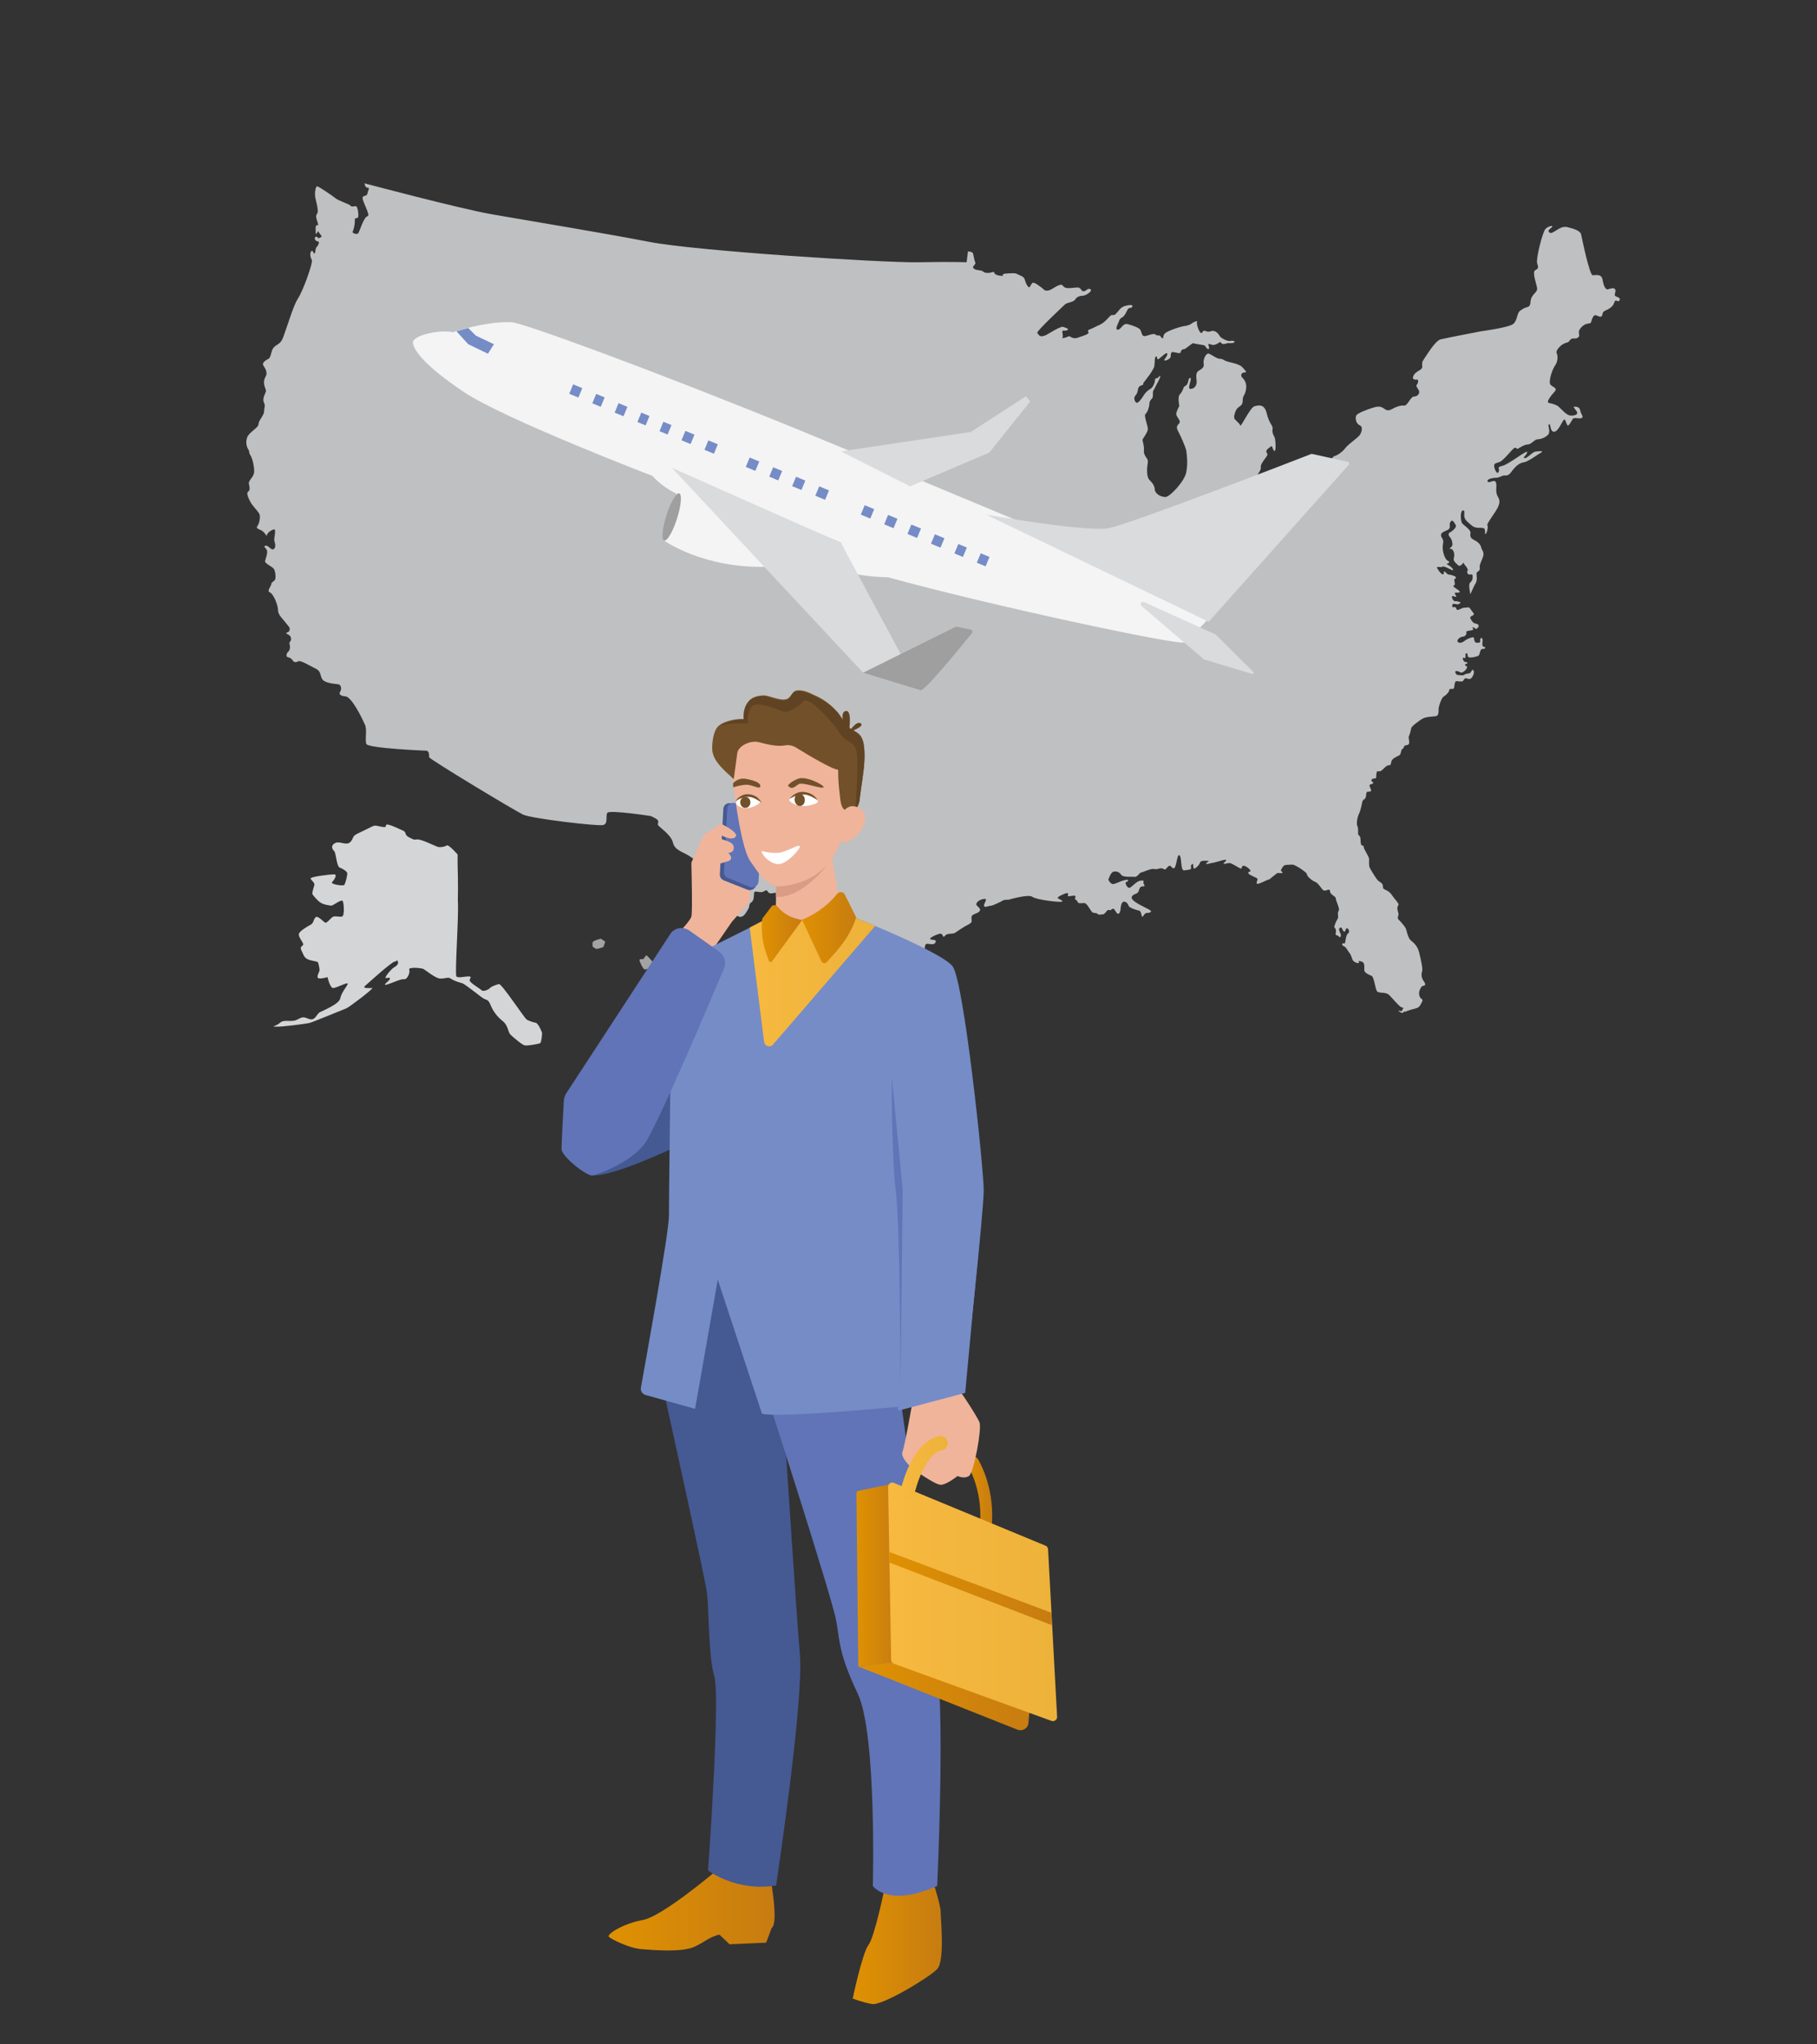 <?xml version="1.0" encoding="UTF-8"?> <svg xmlns="http://www.w3.org/2000/svg" width="785" height="883" viewBox="0 0 785 883" fill="none"><rect x="0" y="0" width="785" height="883" fill="#333333" stroke="none"/> <path d="M157.5 79.2C157.5 79.2 197.3 89.8 212.1 92.5C226.9 95.1 260.5 100.6 280.6 104.5C300.7 108.4 380.8 113.5 396.3 113.3C411.8 113 417.6 113.3 417.6 113.3L418.2 108.6C418.2 108.6 420.2 108.7 420.4 109.5C420.6 110.3 420.9 112.3 421.3 113.3C421.9 114.2 419.7 115.1 420.6 115.9C421.5 116.7 422.4 116.6 423.9 116.9C425.4 117.4 424.7 117.8 426.6 117.9C428.4 118 429.4 116.9 429.6 117.9C429.8 118.9 432.6 119.3 433.2 119.1C433.8 118.9 432 118.3 435.5 118.1C439 117.9 438.8 118.1 440.1 118.7C441.4 119.3 442.4 119.5 442.8 121C443.2 122.5 444.4 124.9 445 123.8C445.6 122.8 445.9 121.8 446.8 122.2C447.6 122.5 448.5 123.1 449.8 124.1C451.1 125 451.1 125.8 452.8 125.5C454.5 125.3 456.5 123.1 458.5 123C459.1 122.9 459.3 124.2 460.8 124.4C462.5 124.7 465.4 123.9 466.2 124.3C467.6 125.1 467 125.9 468.3 125.8C469.6 125.7 469.6 124.4 471 124.9C472.4 125.4 469.4 127.6 468.1 127.7C466.8 127.8 465.3 128 464.6 129.3C463.9 130.6 460.9 130.6 460 131.6C459.1 132.5 448.1 142.7 448.1 143.8L448.9 144.8C449.7 145.5 450.1 145.3 451.3 145C452.4 144.7 458 140.8 459.3 141.2C460.6 141.7 462.1 142 461.1 142.6C460.2 143.2 459.3 142.4 459 143.1C458.8 143.8 459.5 145.3 459 145.9C458.5 146.6 462 145.2 462 145.2C462 145.2 463.7 146.5 465.2 146H465.3L466.7 145.5C468.5 144.9 470.8 144.2 470.2 143.4C469.5 142.4 471 142.4 473 141.3C473.9 140.8 475.6 140.3 477 139.1C478.5 137.9 479.6 136.2 480.3 136.1C481.6 136 481.5 136.3 482.7 134.9C483.9 133.5 484.4 132.5 486.7 132C489 131.5 489.6 131.9 489.1 132.6C488.6 133.3 488.1 132.8 487.5 133.3C486.9 133.8 486.3 136.1 485 137C483.6 137.8 483.8 137.9 483.3 139.1C482.8 140.2 481.6 142.6 483 142.4C484.4 142.3 485.1 139.5 487.1 140C489.2 140.5 492.1 141.6 492.6 142.4C493.2 143.2 493.2 145.4 494.6 145.2C496 145 498.4 143.8 499.2 144.5C500 145.3 500.9 144.5 501.4 145.3C501.9 146.1 502.1 146.2 502.4 146.1C502.7 146 502.3 145.2 503.2 144.1C504.1 143.1 508.8 141.4 511.4 140.9C511.4 140.9 513.7 140.7 514.9 139.7C516.1 138.8 517.6 138.5 517.2 139C516.7 139.6 517.9 143.2 518.7 143.7C519.5 144.3 519.4 143 520.1 142.9C520.9 142.7 521.4 143.7 523.1 143.1C524.8 142.4 526.4 144 526.9 145.1C527.4 146.1 530.4 147.5 531.3 147.3C532.2 147.1 533.7 147.2 533.3 147.8C532.8 148.5 530.6 148.1 530.1 148.3C529.6 148.5 527.9 149 527.6 148.1C527.1 147.3 526.6 148.3 525.2 148.8C523.9 149.4 523 148.6 522.3 148.6C521.5 148.6 522.6 149.5 522.3 150.6C522 151.5 520.8 149.7 520.5 149.3C520.2 149 516.2 148.6 515.7 148.3C515.2 147.9 512.4 150.7 511.7 150.8C511 150.9 510.3 151 510.1 152.1C509.9 153.1 508.1 152.2 507 152.1C505.8 152 505.8 152.8 505.8 153.9C505.8 155 503.7 155.9 503.1 155.7C502.4 155.6 504.5 154 504.3 152.8C504.1 151.6 501 155.1 500.3 155.2C499.6 155.3 500.2 153.8 499.5 154C498.7 154.2 499 156.4 498.7 158.2C498.4 160 493.9 165.5 493.9 165.5C494.4 166.5 492.7 166.3 492.1 167.1C491.4 167.9 491.8 169.5 490.6 170.8C489.4 172.1 490.5 174 491.2 174C491.9 174 493.2 172.3 494.3 170.5C495.5 168.8 496.4 168.4 497.3 167.8C498.2 167.1 498.8 165.5 498.9 164.8C499 164 499 163.4 499.7 163.4C500.4 163.4 500.5 162.6 501.2 162.4C501.9 162.2 499.2 166.9 498.7 168C498 169 498.1 169.2 498.1 170.9C498.1 172.6 496.7 172.4 496.6 174.2C496.5 176 495.7 178.2 494.9 178.8C494.1 179.4 495.7 183.4 495.9 185C496.2 186.6 493.5 189.5 493.6 190.1C493.7 190.7 494.4 193 494.2 194.5C494 196 495 197.4 495.6 198.2C496.3 199 495.6 201.1 495.6 202.3C495.6 202.3 495.3 205.8 496.5 207.2C497.8 208.6 498.8 209.6 498.9 211.5C499.1 213.4 501.6 214.7 503.5 214.7C505.4 214.7 511.8 207.9 512.5 204C513.3 200 512.7 196.1 512.5 194.7C512.3 193.3 510 188.1 508.9 186.1C507.9 184.1 508.8 183.8 509.5 182.8C510.3 181.8 508.5 180.3 508.2 179.2C507.9 178.2 509.5 175.4 509.5 175.4C509.5 175.4 508.7 171.3 509.7 170.4C510.5 169.6 511 168.5 511.3 167.6C511.6 166.6 512.6 166.8 513 165.7C513.5 164.7 513.5 162.9 514.3 163.3C515.1 163.7 512.7 168 514.3 168C515.9 168 517 166.7 517 165C517 163.3 516.2 161.1 518 160.1C519.7 159.1 520.3 158.4 520 156.9C519.7 155.5 521 152.2 522.4 152.8C523.8 153.4 525.7 155 527.1 155C528.5 155 528.8 155.8 530.1 156.1C531.4 156.6 535.3 157.1 536.7 158.6C538.1 160.2 539 160.9 537.7 160.9C536.5 160.9 536.1 161.7 536.3 162.5C536.5 163.3 538.6 164.2 538.4 167.4C538.2 170.6 536.9 170.7 536.9 172.7C536.9 174.7 536.4 175 535 176C533.6 177 532.8 180.3 533.4 181C534 181.8 535.6 182.9 535.8 183.8C536.1 184.8 540.1 175.9 542 175.5C543.9 175 546.3 174.4 547.3 178.7C548.3 183 550.1 183.9 549.8 185.3C549.5 186.7 550.1 187.8 550.6 188.8C551.1 189.6 551.4 195 550.6 194.8C549.8 194.6 549.8 192.1 549 192.9C548.2 193.7 547.3 193.9 547.1 194.9C546.9 195.9 548.4 195.7 546.9 197.6C545.5 199.5 544.5 200.8 544.7 202C545 203.3 542.5 205.5 542.5 206.9C542.5 208.3 541.5 210.1 543 209.4C544.5 208.7 546.9 209.6 548 211C549.1 212.4 551.2 211 552.7 211.5C554.3 212 556.8 207.9 558.9 209.1C560.9 210.2 563.9 206.4 564.4 205.5C564.9 204.6 571.2 201.2 572.4 200.9C573.7 200.6 576 197 576.5 197C577.1 197 579.7 195.6 581.1 193.7C582.5 191.8 586.7 189.1 587.4 188C588.2 186.9 589.1 184.4 587.4 183.7C585.7 182.9 585.4 180.4 586 179.4C586.6 178.4 591.2 176.7 592.9 176.2C594.6 175.7 596.2 175.2 597.8 176.4C599.4 177.6 600.1 177.4 601.6 176.6C603 175.8 605.1 175 606.6 175.2C608.1 175.4 609.4 171.3 610.9 171.3C612.4 171.3 613.4 170 613.1 168.9C612.6 167.8 611.5 166.7 612.1 166.2C612.7 165.6 612.9 164 612.3 164C611.5 164 609.9 164.2 610.6 162.4C611.4 160.6 613.4 160.2 614.2 159.2C615 158.2 613.6 157.3 615.2 155.1C616.8 152.8 620.1 147.2 622.4 146.6C624.7 146 639.9 143.1 639.9 143.1C639.9 143.1 652 141.5 653.8 139.9C655.7 138.3 655.2 135.3 656.8 134.2C658.4 133.1 658.2 133.2 660 132.6C661.7 132 660.8 130.3 661.7 128.5C662.7 126.6 664.1 126.1 664.1 124.7C664.1 123.4 661.7 117.5 663.3 116.7C664.9 115.9 664.6 115.4 664.1 113.7C663.5 112 666.4 100.2 667.7 98.9C669 97.6 671.3 97.2 670.5 98.1C669.7 99 668.2 99.5 669.5 100.5C670.8 101.5 673.8 97.3 677.1 98.1C680.4 98.9 682.8 99.8 683.1 101.3C683.4 102.7 686.7 118.9 688.1 118.9C689.5 118.9 692 118.1 692.4 121.1C692.9 123.9 693.8 125.2 694.6 125C695.4 124.8 697.3 124 697.8 125C698.3 126 697.2 127.3 697.8 127.8C698.4 128.4 700.3 128.4 699.7 129.7C699 131 698 128.7 697.4 130.7C696.8 132.7 695 133.5 693.3 134.3C691.7 135.1 692.8 136.8 691.4 136.8C690 136.8 689.2 135.2 688.2 137C687.2 138.7 688 139.7 686 139.8C684 140 682.1 142.3 682.1 143.4C682.1 144.4 682.7 145.3 681.6 145.9C680.6 146.7 679.3 145.6 678.3 146.9C677.3 148.3 677.5 147.6 675.8 148.4C673.9 149.2 672 151.7 672.5 152.5C673 153.3 673.3 156 671.7 158.1C670.3 160.3 669 165 669.8 166.1C670.6 167.2 673.1 167.5 671.7 169.1C670.3 170.7 667.6 173.8 669.3 174.1C670.9 174.4 672.5 174.9 673.4 175.7C674.4 176.5 676.6 179.3 678.4 179.5C680.3 179.7 681.6 179 681.4 178.2C681.2 177.4 679.4 175.7 680 175.7C680.6 175.7 682.4 175.5 682.7 177.3C683 179 684.4 180.1 683.3 180.6C682.2 181.1 680 180 679.4 181.1C678.8 182.1 677.5 184.6 677.1 183.6C676.6 182.8 676.3 180.9 675.7 181.3C674.9 181.8 673.3 186.5 671.4 186.5C669.5 186.5 670.1 182.9 669.2 183.3C668.4 183.7 670.2 186.5 668.7 187.9C667.3 189.3 665.2 189.8 664.1 189.8C663 189.8 661.6 192 660 192C658.4 192 655.9 193.9 655.6 193.9C655.1 193.9 655 192.9 654 193.7C653 194.5 649.4 199 648 199.5C646.6 200.1 645.5 200 645.5 201.2C645.5 202.5 646.9 205.5 647.5 203.7C648.1 202 646.2 202 649.2 201.2C652.2 200.4 660.2 193.8 659.8 195.4C659.3 197 657.6 197.7 658.7 197.9C659.8 198.1 662 195.2 663.4 195.1C664.8 194.9 667.3 194.6 665.7 195.6C664.1 196.4 660.2 199.5 658.3 199.7C656.3 200 654.7 201.6 653.6 203C652.5 204.4 651.9 205.5 650.4 205.4C649 205.2 647.9 206.4 646.3 206.4C644.7 206.4 642.2 207 642.7 208C643.3 209 645.5 206.9 646.2 208.2C646.8 209.5 646.2 210.6 646.5 212.8C646.8 215 648.5 215.3 647.5 218.3C646.5 221.1 642.2 226 642.6 226.9C643.1 227.7 642.3 230.5 641.8 230.7C641.3 230.9 642 228.5 641 228.2C640 227.7 637.7 228.5 636.1 227.2C634.5 225.9 632.6 224.5 632.6 222.9C632.6 221.3 632.9 220.1 631.8 220.6C630.8 221.2 631 225.3 631.8 226.2C632.6 227 635.4 228.9 635.3 230.1C635.2 231.3 635 232.3 636.6 233.1C638.2 233.9 639.6 235 639.9 236.4C640.2 237.8 641 238 640.9 239.6C640.8 241.2 639 243.7 639.3 245.3C639.6 246.9 637.9 246.7 637.9 247.8C637.9 248.9 638.4 250.6 637.4 252.2C636.4 253.8 635.2 257.1 635.2 256.6C635.2 256.1 634.2 252.5 635.2 251.6C636.2 250.8 636.3 249.7 636.2 248.6C636.1 247.5 634.5 248.9 634 247.6C633.5 246.3 634.5 246.8 634 245.7C633.5 244.6 632.4 243.8 632.4 243.2C632.4 242.5 631.1 245.2 630 244.2C628.9 243.2 627.7 242.3 628.1 241C628.6 239.7 628.1 237.1 626.7 237.1C625.3 237.1 627.5 236.6 627.5 235.2C627.5 233.8 627 232.7 626.4 232C625.6 231.4 625.8 230.1 626.4 230C627 229.8 629.6 227.8 628.9 226.8C628.3 225.8 627.5 224 626.6 225.5C625.8 227 627.2 228 625.3 229C623.4 229.8 622.3 230.3 622.6 231.5C622.9 232.8 623.9 232.8 623.4 235.1C622.9 237.4 624 241.6 625.6 242.3C627.2 243.1 624.6 243.6 625 243.7C625.5 243.9 627.5 245.1 627.8 246.1C628.1 247.1 623.9 244.2 623.2 244.8C622.4 245.4 620.2 244.2 621 245.6C621.8 247 623.5 249.1 623.8 247.6C623.8 247.6 623.5 247 624 246.9C624.5 246.8 625.1 248.2 625.9 248.2C626.7 248.2 629.4 249 629 249.6C628.7 250.3 628.3 249.9 628.3 250.4C628.3 250.9 628.6 252 628.5 252.5C628.4 253 627.7 252.9 627.9 253.3C628.2 253.8 631.2 255.4 630.6 255.8C630.1 256.3 628.4 255.7 628.5 256.3C628.6 256.9 629.5 257.7 629 257.8C628.3 257.9 627.3 257 627.3 257.8C627.3 258.6 627.9 259.6 628.5 259.7C629.1 259.8 629.8 259.6 630 259.9C630.2 260.2 630.9 259.7 630.9 260.2C631 260.7 630.3 260.8 630.1 261C629.8 261.3 627.7 260.5 627.6 261C627.4 261.5 627.2 262.3 627.8 262.3C628.4 262.3 628.7 262.1 629 262.5C629.3 262.9 629.1 263.7 630.1 263.4C631.1 263.1 631.8 262.5 632.8 262.5C633.8 262.5 634.6 262.1 635 262.7C635.3 263.3 636.9 265 636.8 265.4C636.6 265.9 635 266.2 635.2 266.9C635.4 267.7 636.5 269.3 637.3 269.3C638.1 269.4 639.1 269.9 638.8 270.6C638.5 271.4 637.7 271.9 637.5 271.6C637.3 271.3 636.5 271 636.1 271C635.7 271 637 271.8 636.3 272.1C635.5 272.5 633.2 272.4 633.5 273.1C633.7 273.9 633.2 274.9 632 275C630.9 275.1 629.4 276.2 629.7 277.1C630.1 277.9 631.4 277.9 632.8 276.8C634.1 275.8 636.8 274.8 636.8 275.6C636.8 276.4 637.2 277.6 637.7 277.6C638.3 277.6 639.5 277.9 639.5 277.1C639.5 276.3 639.4 275.3 640.2 275.7C641 276.1 640 278.5 640.6 279.1C641.2 279.7 642 279.4 641.6 280C641.2 280.6 640.4 280 639.9 280.6C639.4 281.2 639.3 282.6 638.9 283.1C638.4 283.7 634.7 284.4 634.3 283.8C633.9 283.1 634.2 282.1 633.5 282.2C632.8 282.3 633.4 283.8 633 284.2C632.6 284.6 632 283.6 632 284.4C631.9 285.2 632.8 286 633 286C633.2 286 634.1 285.9 633.9 286.5C633.7 287.1 632.8 286.5 633 287.3C633.2 288.1 633.9 287.3 633.8 288.3C633.7 289.3 631.6 291 631 290.5C630.4 290 628.6 289.5 628.7 290.3C628.9 291.1 629.3 291.6 630 291.6C630.8 291.6 632 292 632.8 291.4C633.6 290.8 634.5 291.1 635.1 290.7C635.8 290.2 635.8 289.2 636.3 289.4C636.9 289.6 636.9 290.8 636.5 291.6C636.1 292.4 635.8 293.1 635 293.3C634.2 293.5 633.1 292.5 632.6 293.4C632 294.2 632.2 294.4 630.9 294.4C629.6 294.4 628.8 293.7 628.5 295.2C628.2 296.7 628.4 297.6 627.6 297.6C626.8 297.6 626.2 297.4 626.1 298.2C626 299 624.9 300.2 623.7 300.9C622.6 301.7 621.4 305.7 621.5 306.5C621.6 307.3 621.5 309 620.6 309.3C619.7 309.6 616.5 309.5 614.9 310.3C613.3 311.1 609.8 313.8 609.7 314.5C609.6 315.3 609 317.4 608.7 318C608.3 318.6 609.3 321.1 608.5 321.6C607.7 322.1 606.8 321.8 606.6 322.5C606.4 323.3 606 323.5 605.7 323.7C605.3 323.8 605.3 326 604.5 326.3C603.6 326.8 601.4 327.6 601.1 329C600.8 330.4 601 330.5 599.8 330.6C598.6 330.7 597.2 333.1 596.1 333.2C595.1 333.3 595 332.7 594.7 334C594.4 335.3 595 336.3 593.8 336.3C592.5 336.3 592.4 337.1 592.6 337.5C592.8 337.9 593.5 337.6 593.2 338.3C592.9 339 591.8 338.5 591.7 339.3C591.6 340.1 592.8 341.3 592.2 341.8C591.5 342.3 590.5 341.5 590.3 342.7C590.1 343.9 590.3 344.3 589.5 345.3H589.2C589.2 345.3 588.5 346.1 588.5 346.7C588.4 347.3 587.8 350.1 587.2 351.4C586.5 352.7 585.9 355.6 586.4 356.8C587 357.9 586.6 360.1 586.8 360.5C587 360.9 587.6 361.1 587.7 361.9C587.9 362.8 587.7 365 588.4 365.2C589 365.4 589.2 365.3 589.2 366.1C589.3 366.9 591.5 370.1 591.5 371.1C591.5 372.1 591.3 373.9 591.8 374.9C592.3 375.9 594.2 379 595 380C595.8 381 597.2 381.3 597.4 382.4C597.6 383.3 597.2 383.7 598.2 384.2C599.2 384.7 600.4 385.2 601.3 386.6C602.2 388 604.4 390.2 604.2 390.8C604 391.5 603.6 391.6 603.7 392.6C603.8 393.5 604.2 394.3 604.2 395C604.2 395.8 603.5 396.4 604.2 397.2C604.9 397.9 607.4 400.5 607.6 401.8C607.9 403.1 608.6 405.6 609.6 406.3C610.5 407.1 612.3 408.3 613.1 411.4C613.9 414.6 614.8 418.7 614.4 419.6C614.1 420.4 614 421.7 614.5 422.8C615 424 616.1 424.9 615.6 425.5C615.1 426.2 614.8 425.6 614.3 426.1C613.8 426.6 613.3 427.7 613.2 428.2C613.1 428.7 612.9 429.5 613.4 430.6C613.9 431.7 615 431.5 614.4 432.7C613.8 433.8 613.4 435.2 611.7 435.6C610 436 608.8 436.4 608 436.7C607.2 437 607.7 437 606.8 437C605.9 437.1 606.6 437.7 605.6 437.5C604.7 437.3 603.8 436.5 604.4 436.6C605 436.7 605.7 437.1 605.8 436.4C605.9 435.8 606.9 435.4 605.7 435.2C604.5 435 601.5 431 600 429.7C598.5 428.4 595.9 429.2 595 428.3C594.1 427.4 593.7 421.9 592.5 421.5C591.3 421.1 589.4 420.1 589.4 419.1C589.4 418.1 589.7 415.9 588.5 415.5C587.3 415.1 586.9 414.8 587.1 415.7C587.3 416.5 585.3 415.8 584.7 415.1C584 414.4 584 412.8 582.9 411.5C581.9 410.2 581.6 409.1 580.5 408.7C579.4 408.2 579.9 407.3 580.5 407.5C581.1 407.7 581.1 407.4 581.2 406.8C581.3 406.2 581.6 403.6 582.5 403.1C583.4 402.6 582.4 400.6 581.7 401.1C581 401.6 581.6 402.5 580.7 402.4C579.8 402.2 580 400.1 578.9 400.8C577.8 401.5 579.5 403.3 579.3 404.1C579.1 404.9 579 405.2 578.5 404.6C577.9 403.9 577.4 404.3 577.1 403.7C576.8 403.1 577.4 403 577.1 401.6C576.8 400.2 576 401.3 576.8 399.2C577.6 397 578.2 397 578.1 395.7C578 394.4 577.9 394.3 578.4 393.3C578.9 392.4 577 388.9 577.1 388.1C577.3 387.3 574.6 386.5 574.6 385C574.6 383.5 573 385 572 384.7C571 384.4 569.9 381.7 568.3 381C566.6 380.3 564.7 378.6 564.6 377.6C564.5 376.7 559.3 373.4 558.4 373.5C557.5 373.6 555 373.4 554.5 374.1C554 374.8 553.3 375.8 553.4 376.1C553.5 376.4 554.2 376.7 554.1 377C553.9 377.3 552.7 377.2 552.2 377.1C551.7 376.9 548.5 380 548.1 380C547.6 380 548.1 379.9 546.5 380.6C544.9 381.3 543 382.3 542.9 381.5C542.8 380.7 543.8 379.8 542.9 379.3C542 378.8 538.8 377.6 539.3 376.9C539.8 376.2 540.5 376.8 540.2 376.1C540 375.4 538 373.8 537.1 374C536.3 374.2 536.7 375 536.2 375.2C535.6 375.3 532.3 372.8 531.1 372.8C529.9 372.9 528.3 373.5 528.6 373C528.9 372.5 530.5 371.3 529.3 371.4C528.1 371.5 524.5 372.8 523.4 372.8C523.4 372.8 521 373.6 521.1 373C521.3 372.4 523 372 521.9 371.9C520.9 371.8 518.6 371.6 518.4 372.7C518.2 373.8 515.7 376 515.6 374.9C515.4 373.9 515.7 372.6 514.8 373.5C514 374.3 515.4 375.6 513.6 375.7C511.8 375.9 511.2 376.4 510.8 375.3C510.2 374.3 510.4 369.4 509.4 369.4C508.4 369.4 508.2 375.4 507 375.1C505.8 374.8 505.9 373.3 504.7 374.3C503.6 375.3 503.7 376 502.5 375.3C501.4 374.6 500.1 375.8 498.7 375.4C497.4 375 493.5 376.9 493 376.9C492.5 376.8 491.3 379 490.2 378.8C489.1 378.6 485.4 379.1 484.5 378C483.7 376.9 482.8 376.3 481.3 376.5C479.8 376.7 479.1 379.5 478.9 379.8C478.7 380.1 479.7 381.7 480.7 381.9C481.6 382 484.1 380.7 484.8 380.5C485.5 380.3 487.5 379.7 487.4 380.3C487.3 381.1 486.3 380.8 486.3 381.4C486.3 382 487.1 383.8 488.1 383.5C489.1 383.1 491.1 380.5 492.9 380.4C494.7 380.2 493.9 380.9 494 381.5C494.1 382.2 494.7 382.3 494.4 382.7C494.1 383.2 493.1 382.5 492.5 383.5C491.9 384.5 492.1 385.4 491.1 385.9C490.1 386.4 488.9 386.7 488.9 387.8C488.9 388.9 491.6 390.5 494.5 391.9C497.2 393.3 497.8 393.6 496.9 394.1C496.1 394.6 495.5 394.1 494.8 394.6C494.1 395.1 493.6 396.7 493.3 395.7C493 394.8 492.9 393.6 492.2 393.4C491.4 393.2 487.8 392.3 487.5 391.1C487.2 390 486 389.2 485.2 389.6C484.4 390 484.1 392.2 484.1 392.9C484.1 393.6 483.5 395.3 482.7 394.6C481.9 394 481.5 392.2 480.6 392.6C479.8 393 480 393.4 479.1 393.1C478.2 392.8 477.5 395 476.4 395C475.3 395 474.9 395.4 474.2 394.8C473.5 394.2 473.1 394.6 472.1 394.2C471.2 393.8 469.8 390.1 468.4 390.1C467 390.1 465.9 390.5 465.5 389.5C465.1 388.5 464.4 388.7 464.4 388.3C464.4 387.9 465.2 386.9 464 386.9C462.9 386.9 461.6 387.4 461.4 387.1C461.2 386.7 461.9 385.7 460.9 385.8C460.1 385.9 456.4 387.5 457 388C457.6 388.5 459.6 389.1 458.8 389.5C458 389.9 447.6 388.7 446 387.4C444.4 386.1 435.6 388.7 435.6 388.7C435.6 388.7 434 388.5 433.1 389.1C432.2 389.7 428.1 391.5 428 391.3C427.9 391 425.7 392.2 425.2 391.5C424.6 390.7 427 388.2 425.4 388.3C423.8 388.4 422.1 389.3 421.8 390.5C421.6 391.5 424.2 392.3 423.2 393.6C422.3 394.9 419.7 394.6 419.7 396.4C419.7 398.1 420.3 398.4 418.3 399.4C416.3 400.4 413.9 402.1 412.7 402.9C411.5 403.7 409.4 402.9 408.3 404.2C407.3 405.5 407.4 403.7 406.7 403.4C406 402.9 401.1 405.2 401.9 405.7C402.7 406.2 405 405.7 404.1 407.2C403.2 408.7 400.8 407.2 400 407.9C399.2 408.6 399.8 411.2 399.1 411.2C398.3 411.2 397.3 409.9 397.3 410.7C397.3 411.5 396 412.1 395.7 411.5C395.4 410.8 396 411.8 395.5 413.3C394.9 414.8 394.8 416.2 393.9 415.8C393 415.4 393.1 414.2 392.9 414.8C392.6 415.4 391.9 416.8 391.9 416.8V418.5C391.9 418.5 393.1 417.7 393.1 418.6C393.1 419.5 392.1 422.2 391 422.4C390.1 422.6 389.8 423.7 390.2 424.4C390.5 425.1 391.4 424.2 391.2 425.7C391.1 427.2 389 427.8 389.6 429.5C390.2 431.2 391 433.5 391.3 436.2C391.6 438.9 392.8 439.3 393 440.5C393.2 441.7 395 442.1 394.7 442.5C394.5 442.8 393.1 440.9 392.4 442.5C391.7 444.1 390.2 441.2 388.4 441.2C386.6 441.2 383.6 442 381.5 440.6C379.4 439.2 372.4 436.2 371.9 436C371.4 435.8 369.2 431.3 368.1 429.9C367 428.5 366 429.1 366 426.8C366 424.4 365 425.3 365.1 422.9C365.2 420.5 365.1 418.5 363.9 417.9C362.7 417.3 360.8 416.2 360.2 414.4C359.6 412.7 357 411.2 355.9 408.7C354.8 406.2 351.9 399.9 351.9 398.2C351.9 396.5 351.6 395.8 349.8 394.6C348.1 393.6 346.5 391.8 345.9 391.3C345.3 390.7 344.5 392.2 343.8 390.4C343.1 388.4 342.2 386.8 341 386.8C339.8 386.8 337.7 386.7 336.2 385.9C334.7 385.1 332.9 386.7 331.9 385.4C331 384.1 331.1 384.6 329.7 385.2C328.4 385.9 326 384.4 325.8 385.7C325.6 387 325.9 388.9 324.6 389.8C323.3 390.6 324.1 391.4 323.2 392.8C322.3 394.2 321.6 395.9 319.9 396.1C318.2 396.3 307.1 388.1 305.5 386.5C303.9 384.9 302.4 382.6 302.7 380.4C303 378.2 303.4 377.6 301.9 376.5C300.4 375.5 300.5 374.9 300.9 373.8C301.2 372.8 301 371.8 298 369.9C295 367.9 291.5 367.4 290.7 363.9C289.9 360.4 284.2 357 284.2 356.2C284.2 355.4 284.9 354.6 283.6 353.8C282.4 353 281.1 352.5 281.1 352.5C281.1 352.5 263.5 349.8 262.4 351.1C261.5 352.4 262.9 355.8 260.6 356.4C258.3 357 229.6 353.6 226 351.9C222.4 350.2 185.4 327.9 185.4 327.1C185.4 326.3 185.5 324.7 184.4 324.3C184.4 324.3 159.2 323.3 158.3 321.4C157.5 319.6 158.8 315.2 157.6 312.9C156.6 310.6 152 301 149.2 300.8C146.4 300.6 146.5 299.4 147 298.7C147.6 298 147.6 295.8 146.1 295.6C144.6 295.4 140.4 295.1 139.3 293.5C138.2 291.9 138.8 290 136.5 288.9C134.1 287.7 130.2 285.4 129.2 285.6C128.4 285.7 127.4 286.8 126.3 285.1C125.3 283.5 123.6 284.4 123.8 283C123.9 281.6 124.8 281.8 125.2 280.3C125.6 278.8 124.6 277.9 125.3 277.2C126 276.5 126.1 274.8 124.3 274C122.5 273.2 125 273.4 125.1 272.2C125.3 270.9 125.1 271.2 123.5 269.1C121.9 267 120.1 265.6 120.1 263.5C120.1 261.3 118.1 256.5 116.6 255.9C115.1 255.3 117.1 253.4 117.2 252.3C117.3 251.4 118.6 251.1 118.9 250.2C119.2 249.4 119 246.5 118.2 245.6C117.4 244.7 114.3 243.3 114.5 242.4C114.7 241.5 115.8 238.7 115.3 237.7C114.8 236.7 113.5 235.9 114.8 235.7C116.2 235.6 117.2 238.1 118.4 237.1C119.4 236.1 118.7 234.4 118.5 233.5C118.3 232.7 119.5 228.3 118.3 228.7C117 229 115.4 230.3 115.3 231.2C115.2 232.1 114.6 230 112.9 229.1C111.2 228.3 110.5 228.2 111.3 227.1C112.1 226 112.7 222.9 111.9 221.7C111.1 220.5 108.9 218.2 108.4 217.2C107.9 216.2 106.1 213.2 107.2 212.4C108.3 211.6 107.7 210.2 107.5 208.8C107.4 207.4 109.7 206.1 109.8 203.8C109.9 201.5 109 197.8 108.1 196.5C107.3 195.3 108 195.3 107.3 194.2C106.6 193.2 106 191.1 106.8 188.9C107.6 186.7 111.7 184.8 111.7 183.2C111.7 181.6 114.1 179.4 114.1 177.7C114.1 176 114.8 175.5 114 173.8C113.2 172.1 114.8 169.7 114.9 169C115 168.2 113.6 166.2 114.2 164C114.9 161.8 115.4 162.4 115 160.3C114.5 158.2 112.6 157.6 114.3 156.1C116 154.6 116.3 155.6 117 153.2C117.7 150.8 117.7 150.2 119.8 148.9C122 147.6 122.2 146 123.4 142.7C124.6 139.4 126.9 131.7 128.8 128.8C130.8 125.9 135.4 113.3 134.7 112.2C134 111.2 133.8 109.2 134.5 108.5C135.2 107.8 135.3 109.5 135.8 109.5C136.4 109.5 136.1 107.3 136.8 106.7C137.5 106.1 138.2 104.3 137.4 104.3C136.6 104.3 135.9 103.5 136 102.8C136.1 102.1 137.2 102.1 137.3 102.7C137.4 103.3 139.4 102.2 138.9 101.9C138.4 101.4 137.4 99.8 137.4 99.8C137.4 99.8 136.4 102 136.4 100.6C136.4 99.3 136.1 96.9 137.1 97.3C138 97.7 136.8 95.2 136.6 93.8C136.5 92.4 137.3 92.4 137.3 91.3C137.3 90.1 137 88.6 136.4 86.2C135.7 83.8 136.3 80.3 137.1 80.5C137.9 80.7 143.3 84.3 144.9 85.6C146.5 86.9 150.7 88 151.5 88.9C152.3 89.8 153.9 88.3 154.3 89.7C154.8 91 155.1 93.7 154.5 94.1C153.9 94.6 153.3 93.5 153.3 95.5C153.3 97.5 152.7 99.3 152.4 100C151.9 100.8 154.4 101.5 154.8 100.7C155.4 99.9 157.2 93.6 158.8 93.4C160.4 93.1 155.7 85.8 156.8 85C157.9 84.2 158.5 84.8 158.8 83.4C159 82 160 81.2 158.8 81.1C157.6 81 157.5 79.2 157.5 79.2Z" fill="#BFC0C1"></path> <path d="M321.999 445.3C321.999 445.3 313.799 446.7 312.799 448C311.799 449.3 311.699 451.3 310.499 451.3C309.299 451.3 308.099 450.7 308.099 449.4C308.099 448.1 309.099 447.4 308.099 445.9C307.099 444.4 304.799 440.1 305.899 439.4C306.999 438.8 308.299 438.6 308.299 436.9C308.299 435 305.599 433.4 307.699 433.4C309.799 433.4 312.999 437 314.999 437C316.999 437 316.899 438 317.499 439.4C318.099 440.8 321.599 441.6 321.799 442.9C322.199 444.4 321.999 445.3 321.999 445.3Z" fill="#A3A3A3"></path> <path d="M197.699 372.9V369.1C197.699 369.1 193.899 364.8 193.099 365.2C192.299 365.7 190.399 366.2 188.999 365.8C187.699 365.3 182.099 362.6 180.499 362.6C178.899 362.6 179.399 363.1 176.899 361.8C174.499 360.7 175.799 359.5 174.099 358.8C172.399 358.1 167.499 355.6 166.899 356.3C166.299 356.9 167.499 357.6 164.599 357.1C161.799 356.6 162.399 356.1 158.599 358.1C154.699 360.1 153.099 360.4 152.599 361.7C151.999 363 151.299 364.5 149.599 364.4C147.899 364.4 145.999 363.3 144.399 364.4C142.799 365.5 143.599 366.9 144.399 367.7C145.199 368.5 145.399 374.3 146.799 374.8C148.199 375.3 149.799 376.4 149.999 377.1C150.199 377.9 149.199 381.8 148.699 382.3C148.199 382.8 142.499 382 143.499 381C144.499 380 145.899 377.7 144.299 377.7C142.699 377.7 133.699 378.7 134.199 379.6C134.699 380.5 136.099 381.4 135.799 382.4C135.499 383.4 134.699 385.9 134.999 386.3C135.299 386.8 136.899 388.8 138.299 389.8C139.699 390.8 142.399 391.2 143.199 391.2C143.999 391.2 147.599 388.2 148.099 389.3C148.599 390.4 148.899 395.6 147.799 395.9C146.699 396.2 145.399 395.7 144.199 395.9C143.099 396.1 141.499 398.7 140.599 398.6C139.799 398.4 137.099 395 136.199 396.4C135.199 397.8 135.499 398.7 134.299 399.4C133.099 400.1 129.099 402.2 129.099 403.7C129.099 405.1 131.299 407.5 130.999 408.1C130.699 408.7 129.399 408.9 130.199 410.5C130.999 412.1 131.299 413.7 132.999 414.4C134.699 415.2 137.299 415.2 137.399 415.8C137.599 416.4 138.199 418.5 137.999 419.4C137.799 420.2 137.199 420.8 137.199 422.1C137.199 423.4 141.499 422.1 141.499 422.1C141.499 422.1 142.499 426.7 143.899 426.8C145.299 426.9 150.699 423.8 150.199 425.1C149.699 426.4 147.499 428.7 146.999 431.3C146.499 433.8 139.399 436.6 138.099 437.3C136.799 438.1 136.199 440.8 133.999 440.3C131.799 439.8 131.499 438.7 128.699 440.3C125.999 441.9 122.899 440.1 120.999 441.8C119.099 443.5 116.699 443.4 119.099 443.5C121.499 443.7 132.499 442.2 133.699 441.9C134.999 441.6 148.299 436.1 149.599 435.6C150.899 435.1 161.799 426.8 160.799 426.8C159.799 426.8 156.499 427.1 157.599 426C158.699 425 169.199 415.5 170.499 415.4C171.799 415.2 171.299 414.3 171.799 415.2C172.399 416.2 171.499 417.2 170.199 417.9C168.899 418.7 165.799 422.5 166.699 422.5C167.699 422.5 168.699 422 168.399 423C168.099 423.8 165.599 425.3 166.499 425.4C167.499 425.6 173.099 422.7 174.499 423C175.899 423.3 177.299 420.2 176.799 418.9C176.199 417.6 181.999 418.1 182.999 418.6C183.999 419.2 188.299 422.7 190.099 422.7C191.799 422.9 193.699 421.9 194.699 422.7C195.699 423.5 197.999 424.3 199.599 424.7C201.199 425.2 207.899 430.9 209.199 431.5C210.499 432.1 210.899 431.7 211.999 434.3C213.099 436.9 214.799 439.2 217.199 441.1C219.599 443 219.399 445.8 220.499 446.9C221.599 448 225.699 451.5 226.799 451.6C227.899 451.8 232.799 451 233.399 450.6C233.999 450.1 234.199 446.5 234.199 446.2C234.199 445.9 232.499 441.9 231.399 441.8C230.299 441.6 228.399 441 227.499 440.4C226.599 439.8 216.799 425 215.599 425.1C214.499 425.3 212.099 426.2 211.699 426.8C211.199 427.4 208.999 428.5 208.099 427.8C207.299 427 202.899 424.5 202.899 423.5C202.899 422.5 204.199 421.8 202.399 421.8C200.599 421.8 197.999 422.6 197.199 421.8C196.399 421 198.299 395.2 197.799 389.1C197.999 383.3 197.699 372.9 197.699 372.9Z" fill="#D4D5D6"></path> <path d="M276.299 415C276.199 414.6 276.499 414.3 276.899 414.3C277.399 414.4 277.899 414.4 278.199 414C278.799 413.2 278.999 412.4 279.599 412.9C280.199 413.4 283.999 417.6 283.499 418.1C282.899 418.6 282.199 418.4 281.299 418.1C280.499 417.8 278.899 419.5 277.999 418.4C277.399 417.7 276.699 416.1 276.299 415Z" fill="#A3A3A3"></path> <path d="M259.6 405.5C259.6 405.5 256 406.3 256 407.2C256 408 256 408.8 256 408.8C256 408.8 257 409.9 257.8 409.9C258.6 409.9 260.7 409.1 260.7 409.1L261.5 406.8L259.6 405.5Z" fill="#A3A3A3"></path> <path d="M289.599 420C289.599 420 295.799 420.8 295.899 421.4C296.099 422 295.099 423.4 295.099 423.4C295.099 423.4 292.799 422.1 292.299 422.4C291.699 422.7 289.999 424.6 289.799 423.4C289.299 422.3 289.599 420 289.599 420Z" fill="#A3A3A3"></path> <path d="M292.1 423.8H293.5C293.5 423.8 295.9 425.6 295.9 426.3C295.9 427 294.5 429.5 293.8 428.3C293.1 427.2 293.9 425.9 291.9 424C291.9 424 292 423.8 292.1 423.8Z" fill="#A3A3A3"></path> <path d="M300.7 428C300.7 428 305.7 427.2 305.6 426.3C305.5 425.4 303.2 423.7 302.3 423.9C301.5 424.1 300.9 424.3 299.9 423.9C298.9 423.5 297.5 420.7 297.4 422C297.2 423.2 296.3 424.3 297.4 424.8C298.5 425.3 299 423.2 299.6 424.8C300.2 426.4 300.7 428 300.7 428Z" fill="#A3A3A3"></path> <path d="M579.5 327.7C571.9 329.8 564.2 331.3 556.5 332.5C548.8 333.7 540.9 334.6 533.2 335.4C517.7 336.7 501.9 337.1 486.4 336.5C455.2 335.5 424.4 330.8 394.2 323.7L383 320.8C381.1 320.3 379.3 319.9 377.4 319.3L371.9 317.7L366.4 316.1C364.6 315.5 362.7 315.1 360.9 314.4L349.9 310.7L347.2 309.8L344.5 308.8L339 306.8L333.5 304.8L330.8 303.8L328.1 302.7C320.9 299.8 313.8 297 306.8 293.7C278.6 281.2 251.5 266.5 225.5 249.9L209.9 276.3C238.3 291.5 267.8 304.6 298.1 315.3C305.6 318.1 313.3 320.4 321 322.8L323.9 323.7L326.8 324.5L332.6 326.1L338.4 327.7L341.3 328.5L344.2 329.2L355.9 332.1C357.9 332.6 359.8 333.1 361.8 333.4L367.7 334.6L373.6 335.8C375.6 336.3 377.5 336.6 379.5 336.9L391.3 339C422.9 343.9 454.9 346.2 486.7 344.6C502.6 343.9 518.4 342.2 534.1 339.7C542 338.4 549.7 336.9 557.4 335C565.1 333.2 572.7 331 580.2 328.3L579.5 327.7Z" fill="#BFC0C1"></path> <path d="M238.601 243.1C238.101 245.1 210.501 291 210.501 291L174.301 237L238.601 243.1Z" fill="#BFC0C1"></path> <path d="M303.5 416.6L316 398.5C316.1 398.4 316.2 398.3 316.2 398.2L323.3 390.2C323.8 389.6 324 389 324 388.2V379C324 378.6 323.9 378.3 323.8 377.9L316.5 359.6C315.8 357.9 313.9 357.2 312.3 358L308.8 360C308.4 360.2 308.1 360.5 307.9 360.7L299.4 371.3C298.9 371.9 298.7 372.5 298.7 373.3C298.8 377.7 299.2 393.6 298.7 395.9C298.1 398.6 286.7 409.5 286.4 410.6" fill="#F0B49B"></path> <path d="M323.1 384.4L312.7 380.3C311.6 379.8 310.9 378.8 311 377.7L312.5 349.4C312.6 347.6 314.4 346.5 316.1 347.1L326.6 350.4C327.8 350.8 328.6 351.9 328.5 353L326.9 381.6C326.8 383.5 324.9 385 323.1 384.4Z" fill="#455993"></path> <path d="M324.101 383.2L314.401 379.2C313.401 378.8 312.701 377.8 312.801 376.7L314.201 349.2C314.301 347.5 316.001 346.4 317.501 346.9L327.401 350.2C328.501 350.6 329.301 351.6 329.201 352.8L327.701 381C327.401 382.7 325.701 383.8 324.101 383.2Z" fill="#6074B7"></path> <path d="M368.999 361.1C364.499 365.1 363.399 363.1 363.399 363.1C363.399 363.1 361.399 368.7 357.799 373C354.199 377.3 345.499 383.7 338.099 383.1C330.799 382.5 328.699 378.5 324.199 372.1C320.499 366.9 317.799 346.8 316.899 339.7C316.799 339 316.799 338.5 316.799 338C316.699 337.4 316.699 337.1 316.699 337.1L318.899 318.1L342.799 317L350.599 319.4L365.199 329.6C365.199 329.6 363.499 345.6 365.599 347.7C372.799 356.1 373.499 357.3 368.999 361.1Z" fill="#F0B49B"></path> <path d="M335.5 374.2L335 402.1L353.2 403.3L364.3 398.7L358.8 366.9L335.5 374.2Z" fill="#F0B49B"></path> <path d="M372.7 335.8C372.3 338.8 371.8 341.8 371.5 344.5C371.4 345.9 371.1 347.5 370.3 348.6C370.2 348.7 370.2 348.9 370 348.9C370 348.9 370 348.9 369.9 349C368.1 350.7 365.3 350.8 364.1 349C363 347.3 363 344.4 362.7 342.4C362.3 339.1 362.1 335.7 362.1 332.5C359.7 332.5 348.7 325.9 343.7 322.8C342.3 322 340.7 321.7 339.1 322C335.9 322.6 331.5 321.6 327.8 320.6C324.5 319.7 318.9 322 318.5 325.5L317 336.6C313.5 333.2 308 329.1 307.7 323.8C307.6 321.1 308.1 316.7 309.7 314.4C311.7 311.7 317.2 310.6 320.2 310.6C320.6 310.6 320.9 310.6 321.1 310.6C321.5 310.6 321.7 310.7 321.7 310.9C321.4 307.9 321.8 304.5 324 302.4C325.4 301 327.4 300.6 329.3 300.4C329.6 300.4 330 300.4 330.2 300.4C332.2 300.5 335.5 302.1 338.3 302.2C339.5 302.2 340.5 301.9 341.2 301.1C342.6 299.3 342.9 298.2 344.9 298.2H345.2C347.2 298.2 349.5 299.1 351.2 300C354.9 301.5 358.3 303.8 361.1 306.8C363.1 308.8 364.3 311.5 366.1 313.6C367.8 315.3 370.1 315.8 371.6 317.6C372.3 318.4 372.7 319.6 373 320.8C373.9 325.8 373.4 330.8 372.7 335.8Z" fill="#72512A"></path> <path d="M335.299 382.9C335.299 382.9 348.399 383.5 357.699 373.3C357.699 373.3 346.499 388.4 335.199 387.4L335.299 382.9Z" fill="#DB9C86"></path> <path d="M372.699 335.8C372.299 338.8 371.799 341.8 371.499 344.5C371.399 345.9 371.099 347.5 370.299 348.6C370.199 348.7 370.199 348.9 369.999 348.9L369.599 348.2C369.599 348.2 371.399 326.4 369.599 323.1C367.799 319.7 365.199 320.7 362.799 316.7C360.399 312.7 349.399 300.2 346.999 303C344.699 305.6 340.899 307.7 338.899 307.5C336.899 307.2 327.199 302.2 324.699 305.3C322.299 308.6 323.199 312.6 323.199 312.6C323.199 312.6 314.999 311.8 310.699 313.8C312.999 312 317.999 310.9 320.399 310.8C320.999 310.8 321.299 310.9 321.299 311.2C321.299 311.1 321.299 310.9 321.299 310.9C320.999 308 321.599 304.8 323.599 302.8C325.099 301.3 327.399 300.8 329.499 300.8C329.599 300.8 329.899 300.8 330.099 300.8C332.099 300.9 335.899 302.8 338.599 302.6C339.499 302.6 340.599 302.3 340.999 301.5C342.399 299.7 342.799 298.6 345.099 298.6C347.099 298.6 349.399 299.5 351.099 300.4C354.899 301.9 358.399 304.2 361.199 307.2C363.199 309.2 364.399 311.9 366.199 314C367.899 315.7 370.199 316.2 371.699 318C372.399 318.8 372.799 320 373.099 321.2C373.899 325.8 373.399 330.8 372.699 335.8Z" fill="#604323"></path> <path d="M364.3 350.6C367.2 346.9 370.2 348.3 372.4 349.9C374.6 351.7 374.2 355.9 371.3 359.6C368.4 363.3 364.3 364.8 362.2 363C360 361.3 361.5 354.2 364.3 350.6Z" fill="#F0B49B"></path> <path d="M366.6 317.3C366.6 317.3 368.6 306.1 365.2 307.2C361.8 308.3 366.6 317.9 366.6 317.9" fill="#604323"></path> <path d="M366.699 316.3C366.699 316.3 369.999 311 371.899 312.5C373.799 313.9 366.699 316.3 366.699 316.3Z" fill="#604323"></path> <path d="M328.499 339.6C328.499 341.3 325.199 339 322.599 339C320.399 339 317.899 339.8 316.799 340.1C316.699 339.4 316.699 338.9 316.699 338.4C316.699 338.4 318.499 336 321.899 336.4C325.299 337 328.499 337.9 328.499 339.6Z" fill="#72512A"></path> <path d="M340.4 339.3C341.6 337.9 343 337.1 344.8 336.4C348.2 335 356.4 339.3 355.8 340.1C355.1 341 347.1 337.8 345.1 338.7C343.3 339.8 342.1 341.5 340.4 339.3Z" fill="#72512A"></path> <path d="M319 348.2C317.6 347.4 317.8 345.8 319.3 345C320.2 344.6 321.5 344.2 322.8 344.2C324.8 344.2 326.8 345.1 327.8 345.7C328.4 346 328.4 346.8 327.8 347.2C326.1 348.3 322.6 350.3 319 348.2Z" fill="white"></path> <path d="M341.3 346.2C340.9 345.9 340.9 345.3 341.3 345C342.2 344.1 344.5 342.4 347.7 342.8C350.3 343.1 352 344.2 352.9 345.1C353.6 345.8 353.3 346.8 352.5 347.1C350 348 345.5 349.5 341.3 346.2Z" fill="white"></path> <path d="M321.999 349C323.214 349 324.199 347.925 324.199 346.6C324.199 345.274 323.214 344.2 321.999 344.2C320.784 344.2 319.799 345.274 319.799 346.6C319.799 347.925 320.784 349 321.999 349Z" fill="#72512A"></path> <path d="M345.845 348.175C347.05 348.019 347.871 346.693 347.679 345.214C347.488 343.736 346.355 342.663 345.151 342.82C343.946 342.976 343.124 344.301 343.316 345.78C343.508 347.259 344.64 348.331 345.845 348.175Z" fill="#72512A"></path> <path d="M329.1 368.1C329 367.8 329.2 367.5 329.5 367.7C330.6 368 333.3 368.6 336.2 368.4C340 368 344.8 364.7 345.5 365.5C346.2 366.2 340.3 373.1 336.5 373.3C333.2 373.3 329.9 370.3 329.1 368.1Z" fill="white"></path> <path d="M341.1 345.1C341.8 344.2 342.8 343.3 343.8 342.8C344.9 342.2 346.1 342 347.3 342.1C348.5 342.3 349.7 342.5 350.8 343.2C351.4 343.5 351.7 343.9 352.2 344.3C352.6 344.7 353 345.2 353.3 345.7C352.7 345.4 352.4 345 351.8 344.8C351.2 344.5 350.9 344.2 350.3 344C350 343.9 349.7 343.7 349.5 343.7L348.7 343.4C348.4 343.3 348.1 343.3 347.9 343.3C347.6 343.3 347.3 343.2 347.1 343.2C345.3 343.1 343.1 343.9 341.1 345.1Z" fill="#72512A"></path> <path d="M317.699 346.1C318.399 345.2 319.199 344.3 320.199 343.8C321.199 343.2 322.299 343 323.499 343.1C324.599 343.2 325.699 343.5 326.799 344.2C327.299 344.5 327.599 344.9 327.999 345.3C328.399 345.7 328.699 346.2 328.999 346.7C328.499 346.4 328.199 346 327.599 345.8C326.999 345.5 326.799 345.2 326.199 345C325.899 344.9 325.699 344.7 325.499 344.7L324.799 344.4C324.499 344.3 324.299 344.3 324.099 344.3C323.799 344.3 323.599 344.2 323.399 344.2C321.399 344.1 319.499 345 317.699 346.1Z" fill="#72512A"></path> <path d="M403.3 813.4C403.3 813.4 406.5 823.6 406.4 825.9C406.3 828.1 408.4 847.2 404.8 850.7C401.4 854.2 381.2 866.5 376.7 865.7C372.2 864.9 368.4 863.3 368.4 863.3C368.4 863.3 372.5 843.8 375.2 840.2C377.9 836.7 382.3 815.1 382.3 815.1L403.3 813.4Z" fill="url(#paint0_linear)"></path> <path d="M332.399 808.5L309.499 808.1C308.699 808.7 286.099 827.9 277.699 829.4C269.299 830.9 262.199 835.5 262.999 836.6C263.799 837.6 271.899 841.6 277.099 842C282.299 842.4 294.299 843.4 299.699 841.1C304.499 839 305.999 836.9 310.799 835.7L315.199 839.9L330.999 839.2L333.399 832.8C336.699 830.7 332.399 808.5 332.399 808.5Z" fill="url(#paint1_linear)"></path> <path d="M256.601 480.3C256.801 480.2 257.301 479.9 257.901 479.6C265.001 476.3 295.501 462.3 295.501 462.3L301.701 490.8C301.701 490.8 264.701 509.3 255.701 507.6C246.601 506.1 256.601 480.3 256.601 480.3Z" fill="#455993"></path> <path d="M287.4 603.9C287.4 603.9 304.2 680 305.3 687.2C306.4 694.3 305.9 715 308.6 724.2C311.3 733.4 305.9 808 305.9 808C305.9 808 317.9 817.3 335.3 814.5C335.3 814.5 347.3 735 345.6 714.9C343.9 694.8 339.7 629.5 339.7 629.5L332.6 594.6L325 544.5C325 544.5 296.2 550.4 296.2 553.2C296.2 556 287.4 603.9 287.4 603.9Z" fill="#455993"></path> <path d="M332.699 607.1C332.699 607.1 359.699 690.9 361.299 700.3C362.999 709.9 362.399 714.3 370.599 731.7C378.799 749.1 377.099 814.7 377.099 814.7C377.099 814.7 383.599 824.2 404.899 814.7C404.899 814.7 408.199 744.2 404.899 719.1C401.599 694 385.299 577.2 385.299 577.2L345.699 595.7L332.699 607.1Z" fill="#6074B7"></path> <path d="M360.2 392.7C360.2 392.7 406.7 410.7 411.6 417.5C416.5 424.3 424.999 504.8 424.999 514.2C424.999 523.6 417.399 592.9 417.399 592.9L390.2 600.2V607.5C390.2 607.5 336.8 612.7 329.2 610.7L310.1 552.8L300.299 608.6L278.899 602.6C277.499 602.2 276.599 600.8 276.899 599.4C279.099 587 289 532.6 289 525.2C289 516.8 289.6 468.9 289.6 468.9L307.399 409L332.6 396.4L346.899 398.4L360.2 392.7Z" fill="#758CC6"></path> <path d="M370.8 644L386 640.9L387.6 718.1L370.8 719.7L370 645C370 644.6 370.4 644.1 370.8 644Z" fill="url(#paint2_linear)"></path> <path d="M370.6 719.8L439.6 747.2C441.7 748 444.2 746.6 444.3 744.3L445.2 734.4L385.1 718.2L370.6 719.8Z" fill="url(#paint3_linear)"></path> <path d="M426.1 659.7C424.6 659.6 423.5 658.4 423.5 657C424.2 642.9 418.2 633.2 418.1 633.1C417.4 631.9 417.7 630.3 418.9 629.5C420.1 628.8 421.7 629.1 422.5 630.3C422.8 630.8 429.4 641.5 428.6 657.3C428.6 658.5 427.5 659.7 426.1 659.7Z" fill="url(#paint4_linear)"></path> <path d="M297.7 401.9C301.7 404.7 307.2 408.6 310.8 411.2C313 412.8 313.9 415.8 312.8 418.3C306.2 434 283.3 488 278.2 494.5C272.3 502.1 258.3 507.5 255.9 507.8C253.5 508.1 242.6 499.6 242.6 496.4C242.6 493.7 243.3 480 243.6 475.4C243.7 474.4 244 473.4 244.5 472.5L289.5 403.6C291.2 400.8 294.9 400.1 297.7 401.9Z" fill="#6074B7"></path> <path d="M323.9 400.7L330.1 450C330.4 452 332.8 452.7 334 451.2L378.1 400L360.3 392.7L347.7 397.7L332.5 396.2L323.9 400.7Z" fill="url(#paint5_linear)"></path> <path d="M410.599 595.4C411.699 596 422.099 611.5 423.199 614.5C424.199 617.5 420.699 636.3 418.599 637.6C416.499 639 413.699 637.6 413.699 637.6C413.699 637.6 408.999 641.4 406.399 641.4C403.799 641.4 394.299 634.4 394.299 634.4C394.299 634.4 388.799 629.9 389.899 627.1C390.999 624.4 394.799 602.4 394.799 602.4L410.599 595.4Z" fill="#F0B49B"></path> <path d="M361.7 386.1C359.3 389.1 354.4 394.1 346.5 397.3L354.9 415.3C355.3 416.2 356.5 416.3 357.1 415.7L359.7 412.8C364.2 407.9 367.9 402.7 369.9 396.3L364.9 386.3C364.4 385.2 362.6 385 361.7 386.1Z" fill="url(#paint6_linear)"></path> <path d="M335.799 391.5C337.299 393.2 339.799 396.3 346.599 397.4L333.599 415.2C333.199 415.8 332.199 415.6 332.099 414.9L330.899 411.4C329.299 406.8 328.799 401.8 329.299 396.9L333.299 391.6C333.699 390.9 335.099 390.8 335.799 391.5Z" fill="url(#paint7_linear)"></path> <path d="M298.699 372.8C298.699 372.8 303.999 360.1 304.699 360.1C305.399 360.1 311.399 355.8 311.399 355.8C311.399 355.8 319.499 359.6 317.799 361.5C315.999 363.5 311.199 360.6 311.199 360.6L307.899 363.2L298.699 372.8Z" fill="#F0B49B"></path> <path d="M307.1 363.6C307.1 363.6 310.6 361.4 311.4 362.2C312.1 363 316.8 363.3 317 365.9C317.2 368.6 314.6 368.4 314.6 368.4C314.6 368.4 317.5 371 314.6 372C311.7 373 308.2 373.7 308.2 373.7L302 382V368.9L307.1 363.6Z" fill="#F0B49B"></path> <path d="M386.199 640.6L451.699 667.7C452.399 668 452.699 668.5 452.799 669.3L456.699 741.6C456.799 742.9 455.499 743.8 454.299 743.4L386.199 718.7C385.499 718.4 384.999 717.8 384.999 717L383.699 642.3C383.699 641 384.999 640 386.199 640.6Z" fill="url(#paint8_linear)"></path> <path d="M391.899 648.7C391.699 648.7 391.399 648.7 391.199 648.6C389.499 648.2 388.399 646.6 388.799 644.9C389.299 642.7 393.799 622.7 405.799 620.4C407.499 620.1 409.099 621.2 409.399 622.9C409.699 624.6 408.599 626.2 406.899 626.5C400.199 627.7 395.799 641.5 394.899 646.1C394.499 647.7 393.199 648.7 391.899 648.7Z" fill="url(#paint9_linear)"></path> <path d="M416.999 601.7L387.999 609.4L385.299 540.7L423.399 532.7L416.999 601.7Z" fill="#758CC6"></path> <path d="M385.299 465.6L389.999 514.1L388.999 600.3C388.999 600.3 389.099 531.5 386.999 514.5C385.099 497.5 385.299 465.6 385.299 465.6Z" fill="#6074B7"></path> <path d="M384.199 670.4L454.299 696.7V702L384.299 675L384.199 670.4Z" fill="url(#paint10_linear)"></path> <path d="M286.9 233.5C286.9 233.5 304.1 245.9 332.2 244.8L305.6 215.4L292.7 211.8L286.9 233.5Z" fill="#F4F4F4"></path> <path d="M527.3 261.7C527.3 261.7 514.1 276.2 511.4 277.5C508.6 278.8 426.3 261.2 383.8 249.4C383.8 249.4 374.9 249.3 368.8 247.7L363.3 234.4L293.1 204.6L304.5 217.1C304.5 217.1 290.7 215.5 281.9 205.6C281.9 205.6 218 181.1 200.5 169.4C182.9 157.6 178.8 151.2 178.4 148.1C177.9 145 189.7 142.2 195.7 143.5C195.7 143.5 196.3 143.3 197.2 143C198.4 142.7 200.2 142.1 202.3 141.6C207.5 140.3 214.8 138.9 221.1 139.2C225.8 139.4 282.5 160.1 345.6 185.9C430.5 220.9 527.3 261.7 527.3 261.7Z" fill="#F4F4F4"></path> <path d="M426 222.3C426 222.3 469 229.9 478.8 228.2C488.3 226.4 562 197.9 566.5 196.1C566.6 196 566.8 196.1 566.9 196.1L582.3 199.5C582.9 199.6 583.1 200.4 582.7 200.8L522.2 268.6L426 222.3Z" fill="#D9DBDD"></path> <path d="M290.301 202.1L372.901 290.6L397.601 298.3L363.301 234.5L290.301 202.1Z" fill="#D9DBDD"></path> <path d="M372.9 290.6L412.8 270.8C412.9 270.7 413.1 270.7 413.3 270.7L419.4 272C420.1 272.2 420.4 272.9 419.9 273.5C415.8 278.6 399.4 298.8 397.6 298.2C395.5 297.6 372.9 290.6 372.9 290.6Z" fill="#9F9FA0"></path> <path d="M363.301 195L419.401 186.6L443.201 171.2L445.101 173.4L427.401 195.5L393.201 210.1L363.301 195Z" fill="#D9DBDD"></path> <path d="M247.62 166.035L245.936 170.1L429.956 246.373L431.641 242.309L247.62 166.035Z" fill="#758CC6"></path> <path d="M292.494 224.029C294.291 218.4 294.725 213.509 293.462 213.106C292.199 212.703 289.719 216.94 287.922 222.569C286.125 228.199 285.692 233.089 286.954 233.492C288.217 233.895 290.697 229.658 292.494 224.029Z" fill="#9F9FA0"></path> <path d="M494.3 260.1L525 274C525.1 274 525.1 274 525.2 274.1L541.4 290.2C541.8 290.6 541.4 291.3 540.9 291.1L520.3 284.9C520.2 284.9 520.1 284.9 520.1 284.8L493.2 261.8C492.3 261 493.2 259.6 494.3 260.1Z" fill="#D9DBDD"></path> <path d="M213.399 148.7L210.799 152.8L202.299 148.7L197.199 143.1C198.399 142.8 200.199 142.2 202.299 141.7L205.599 145L213.399 148.7Z" fill="#758CC6"></path> <path d="M255.28 158.716L247.775 176.823L253.78 179.312L261.285 161.205L255.28 158.716Z" fill="#F4F4F4"></path> <path d="M264.136 164.662L256.631 182.769L262.636 185.258L270.14 167.151L264.136 164.662Z" fill="#F4F4F4"></path> <path d="M274.001 168.655L266.496 186.762L272.501 189.251L280.006 171.144L274.001 168.655Z" fill="#F4F4F4"></path> <path d="M283.509 172.683L276.004 190.79L282.009 193.279L289.513 175.172L283.509 172.683Z" fill="#F4F4F4"></path> <path d="M330.944 192.31L323.439 210.417L329.444 212.906L336.949 194.799L330.944 192.31Z" fill="#F4F4F4"></path> <path d="M341.583 194.614L334.078 212.72L340.083 215.209L347.588 197.103L341.583 194.614Z" fill="#F4F4F4"></path> <path d="M351.032 200.095L343.527 218.202L349.532 220.691L357.037 202.584L351.032 200.095Z" fill="#F4F4F4"></path> <path d="M381.171 211.514L373.666 229.62L379.671 232.109L387.176 214.003L381.171 211.514Z" fill="#F4F4F4"></path> <path d="M390.956 216.311L383.451 234.418L389.456 236.907L396.961 218.8L390.956 216.311Z" fill="#F4F4F4"></path> <path d="M401.091 220.608L393.586 238.714L399.591 241.203L407.095 223.096L401.091 220.608Z" fill="#F4F4F4"></path> <path d="M410.952 225.426L403.447 243.532L409.452 246.021L416.957 227.915L410.952 225.426Z" fill="#F4F4F4"></path> <path d="M420.923 228.755L413.418 246.862L419.423 249.35L426.928 231.244L420.923 228.755Z" fill="#F4F4F4"></path> <path d="M430.647 232.975L423.143 251.082L429.147 253.571L436.652 235.464L430.647 232.975Z" fill="#F4F4F4"></path> <path d="M293.571 175.275L286.066 193.382L292.071 195.87L299.576 177.764L293.571 175.275Z" fill="#F4F4F4"></path> <path d="M303.288 179.9L295.783 198.006L301.788 200.495L309.293 182.388L303.288 179.9Z" fill="#F4F4F4"></path> <path d="M313.882 182.861L306.377 200.967L320.142 206.672L327.646 188.566L313.882 182.861Z" fill="#F4F4F4"></path> <path d="M361.808 203.015L354.303 221.121L369.73 227.516L377.235 209.409L361.808 203.015Z" fill="#F4F4F4"></path> <defs> <linearGradient id="paint0_linear" x1="368.424" y1="839.563" x2="406.86" y2="839.563" gradientUnits="userSpaceOnUse"> <stop stop-color="#DF9102"></stop> <stop offset="1" stop-color="#C77C11"></stop> </linearGradient> <linearGradient id="paint1_linear" x1="263.025" y1="825.313" x2="334.689" y2="825.313" gradientUnits="userSpaceOnUse"> <stop stop-color="#DF9102"></stop> <stop offset="1" stop-color="#C77C11"></stop> </linearGradient> <linearGradient id="paint2_linear" x1="370.004" y1="680.337" x2="387.637" y2="680.337" gradientUnits="userSpaceOnUse"> <stop stop-color="#DF9102"></stop> <stop offset="1" stop-color="#C77C11"></stop> </linearGradient> <linearGradient id="paint3_linear" x1="370.562" y1="732.846" x2="445.214" y2="732.846" gradientUnits="userSpaceOnUse"> <stop stop-color="#DF9102"></stop> <stop offset="1" stop-color="#C77C11"></stop> </linearGradient> <linearGradient id="paint4_linear" x1="417.673" y1="644.354" x2="428.696" y2="644.354" gradientUnits="userSpaceOnUse"> <stop stop-color="#DF9102"></stop> <stop offset="1" stop-color="#C77C11"></stop> </linearGradient> <linearGradient id="paint5_linear" x1="323.893" y1="422.376" x2="378.093" y2="422.376" gradientUnits="userSpaceOnUse"> <stop stop-color="#F7B940"></stop> <stop offset="1" stop-color="#EDB23A"></stop> </linearGradient> <linearGradient id="paint6_linear" x1="346.577" y1="400.812" x2="370.028" y2="400.812" gradientUnits="userSpaceOnUse"> <stop stop-color="#DF9102"></stop> <stop offset="1" stop-color="#C77C11"></stop> </linearGradient> <linearGradient id="paint7_linear" x1="329.074" y1="403.349" x2="346.557" y2="403.349" gradientUnits="userSpaceOnUse"> <stop stop-color="#DF9102"></stop> <stop offset="1" stop-color="#C77C11"></stop> </linearGradient> <linearGradient id="paint8_linear" x1="383.67" y1="691.936" x2="456.746" y2="691.936" gradientUnits="userSpaceOnUse"> <stop stop-color="#F7B940"></stop> <stop offset="1" stop-color="#EDB23A"></stop> </linearGradient> <linearGradient id="paint9_linear" x1="388.711" y1="634.53" x2="409.464" y2="634.53" gradientUnits="userSpaceOnUse"> <stop stop-color="#F7B940"></stop> <stop offset="1" stop-color="#EDB23A"></stop> </linearGradient> <linearGradient id="paint10_linear" x1="384.228" y1="686.194" x2="454.324" y2="686.194" gradientUnits="userSpaceOnUse"> <stop stop-color="#DF9102"></stop> <stop offset="1" stop-color="#C77C11"></stop> </linearGradient> </defs> </svg> 